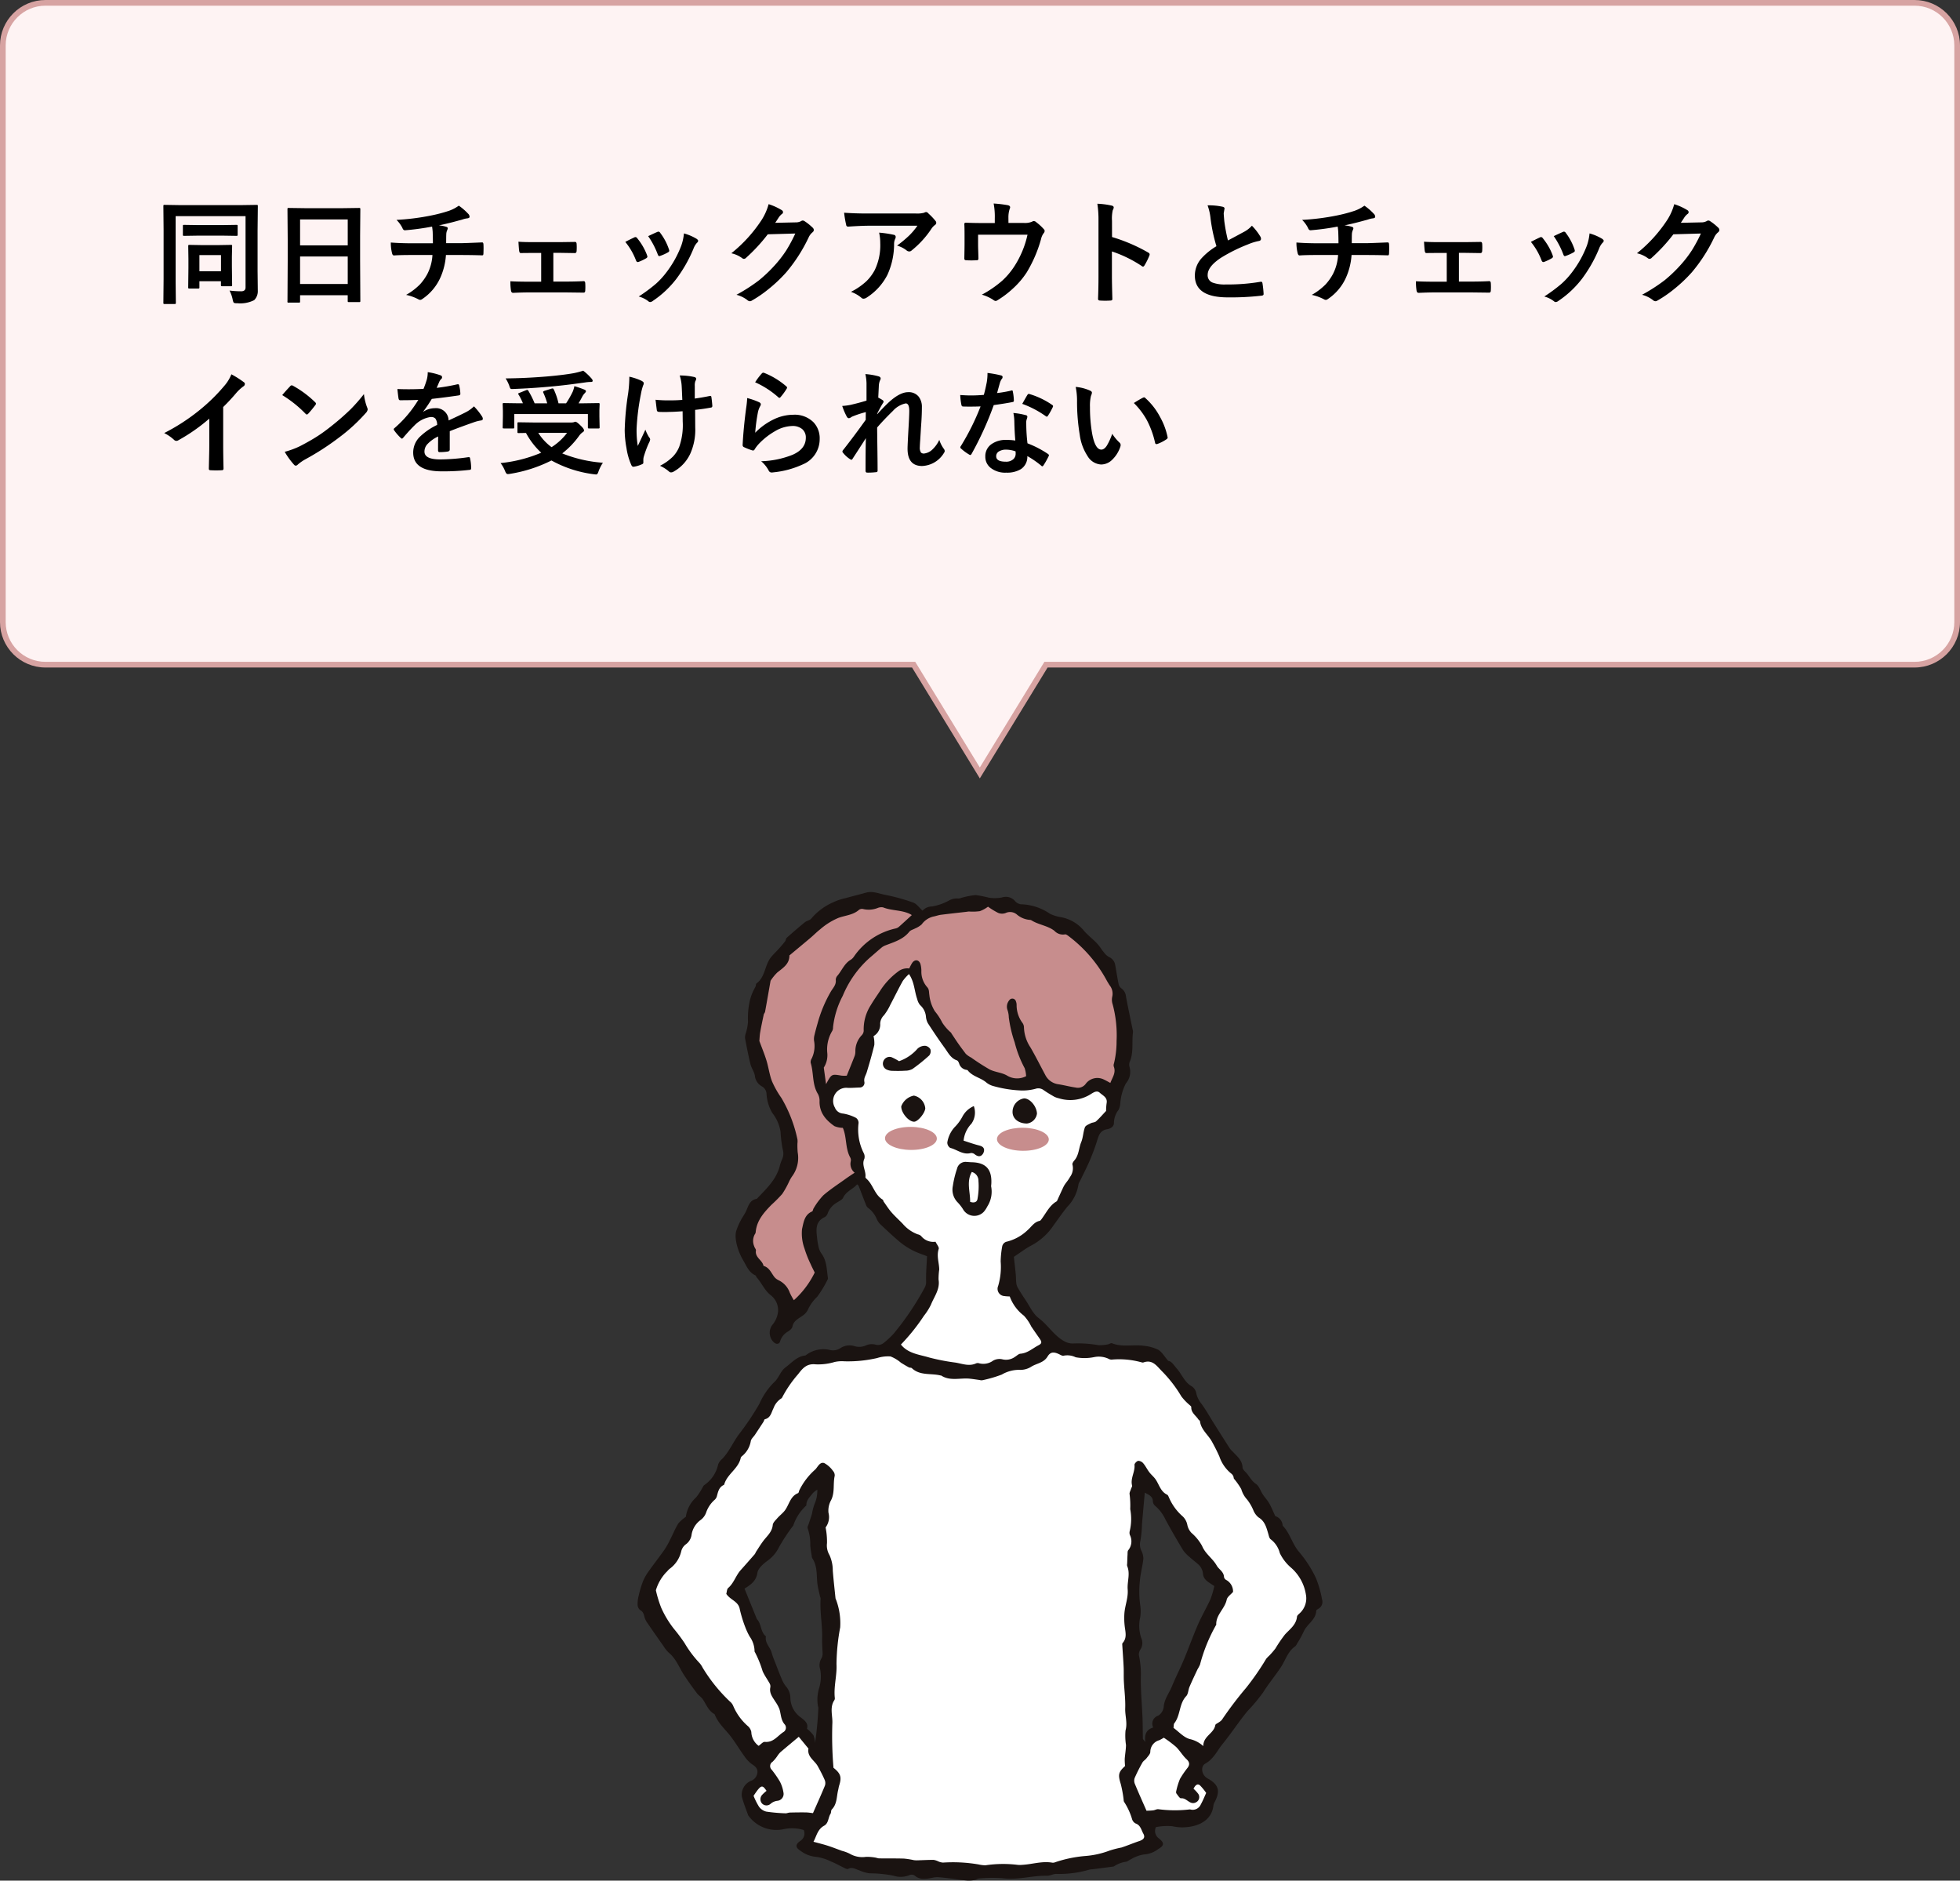 <?xml version="1.0" encoding="UTF-8"?> <svg xmlns="http://www.w3.org/2000/svg" xmlns:xlink="http://www.w3.org/1999/xlink" width="345" height="331" viewBox="0 0 345 331"><rect x="0" y="0" width="345" height="331" fill="#333333" stroke="none"/><defs><clipPath id="clip-path"><rect id="長方形_4564" data-name="長方形 4564" width="120.539" height="174" fill="none"></rect></clipPath></defs><g id="グループ_2330" data-name="グループ 2330" transform="translate(-17370 -3954)"><g id="合体_13" data-name="合体 13" transform="translate(17370 3954)" fill="#fef3f3"><path d="M 172.469 136.041 L 160.967 117.224 L 160.82 116.985 L 160.54 116.985 L 8 116.985 C 3.865 116.985 0.5 113.621 0.5 109.485 L 0.5 8 C 0.5 3.865 3.865 0.5 8 0.5 L 337 0.5 C 341.135 0.5 344.5 3.865 344.5 8 L 344.5 109.485 C 344.5 113.621 341.135 116.985 337 116.985 L 184.398 116.985 L 184.117 116.985 L 183.971 117.224 L 172.469 136.041 Z" stroke="none"></path><path d="M 172.469 135.082 L 183.837 116.485 L 337 116.485 C 340.859 116.485 344 113.345 344 109.485 L 344 8 C 344 4.14 340.859 1 337 1 L 8 1 C 4.14 1 1 4.14 1 8 L 1 109.485 C 1 113.345 4.14 116.485 8 116.485 L 161.101 116.485 L 172.469 135.082 M 172.469 137 L 160.54 117.485 L 8 117.485 C 3.582 117.485 -1.622425406822003e-05 113.904 -1.622425406822003e-05 109.485 L -1.622425406822003e-05 8 C -1.622425406822003e-05 3.581 3.582 -8.273037565231789e-06 8 -8.273037565231789e-06 L 337 -8.273037565231789e-06 C 341.418 -8.273037565231789e-06 345 3.581 345 8 L 345 109.485 C 345 113.904 341.418 117.485 337 117.485 L 184.398 117.485 L 172.469 137 Z" stroke="none" fill="#d7a3a2"></path></g><path id="パス_14140" data-name="パス 14140" d="M13.4,17.141a17.25,17.25,0,0,0,2.041.127q.781,0,.781-.684V4.045H3.916V15.666l.039,3.623q0,.156-.049.186a.365.365,0,0,1-.186.029H1.973a.294.294,0,0,1-.181-.034.294.294,0,0,1-.034-.181l.039-4.18v-8.6L1.758,2.287q0-.166.039-.2a.365.365,0,0,1,.186-.029L4.639,2.1H15.5l2.656-.039q.166,0,.2.039a.365.365,0,0,1,.029.186L18.34,6.564v7.158l.039,3.467a2.185,2.185,0,0,1-.645,1.641,5.469,5.469,0,0,1-3.018.537,1.052,1.052,0,0,1-.576-.088,1.687,1.687,0,0,1-.186-.557A5.934,5.934,0,0,0,13.4,17.141Zm-5.527-.361H6.357q-.166,0-.2-.039a.336.336,0,0,1-.029-.176l.039-3.359V11.564L6.133,9.318q0-.156.039-.186A.336.336,0,0,1,6.348,9.1l2.207.039h2.861L13.643,9.1q.156,0,.186.039a.336.336,0,0,1,.029.176L13.818,11.2v1.68l.039,3.262a.343.343,0,0,1-.034.2.318.318,0,0,1-.19.034H12.119q-.166,0-.2-.039a.43.43,0,0,1-.029-.2V15.5H8.1v1.064a.294.294,0,0,1-.034.181A.318.318,0,0,1,7.871,16.779ZM8.1,10.9v2.842h3.8V10.9ZM7.92,7.473l-2.5.039a.309.309,0,0,1-.2-.039.43.43,0,0,1-.029-.2V5.793q0-.156.039-.186a.365.365,0,0,1,.186-.029l2.5.039h4.2l2.5-.039q.156,0,.186.039a.336.336,0,0,1,.029.176V7.277a.332.332,0,0,1-.039.205.336.336,0,0,1-.176.029l-2.5-.039ZM25.605,19.26H23.818a.163.163,0,0,1-.215-.215l.039-7.119V8.059L23.6,2.834a.332.332,0,0,1,.039-.205.365.365,0,0,1,.186-.029l2.754.039h6.865L36.211,2.6q.156,0,.186.049a.365.365,0,0,1,.029.186l-.039,4.629v4.443l.039,7.031q0,.166-.039.2a.336.336,0,0,1-.176.029H34.434q-.166,0-.2-.039a.365.365,0,0,1-.029-.186v-.977H25.82v1.084q0,.156-.039.186A.336.336,0,0,1,25.605,19.26Zm.215-3.281h8.389V11.145H25.82Zm0-11.357V9.182h8.389V4.621Zm23.232,1.26a43.612,43.612,0,0,1-4.736.645h-.059q-.283,0-.439-.439A5.569,5.569,0,0,0,42.793,4.7a41.288,41.288,0,0,0,5.947-.742,26.781,26.781,0,0,0,3.3-.859,6.954,6.954,0,0,0,1.719-.9,9.789,9.789,0,0,1,1.631,1.406.762.762,0,0,1,.264.557q0,.244-.518.283a3.938,3.938,0,0,0-.674.166,6.069,6.069,0,0,1-.586.166q-1.914.537-3.623.889a5.87,5.87,0,0,1,1.3.254q.264.068.264.283a1.517,1.517,0,0,1-.117.342,1.887,1.887,0,0,0-.146.674q-.02.439-.02,1.582h2.48q.664,0,3.857-.137.2,0,.225.322.02.3.02.684,0,.342-.02.908a.792.792,0,0,1-.059.308q-.039.054-.205.054-1.846-.059-3.877-.059H51.494a11.565,11.565,0,0,1-1,4.023,8.92,8.92,0,0,1-3.184,3.74.664.664,0,0,1-.342.137.742.742,0,0,1-.352-.117,8.281,8.281,0,0,0-2.129-.762,11.1,11.1,0,0,0,2.432-1.846A9,9,0,0,0,48.232,14.2a8.314,8.314,0,0,0,.889-3.32H45.557q-2.2,0-3.184.078-.283.02-.381-.459a7.388,7.388,0,0,1-.2-1.816q1.66.137,3.877.137H49.2q0-.859-.039-2.021Q49.121,6.281,49.053,5.881ZM70.4,10.5v5.059H72.52q1.777,0,3.223-.078.254,0,.273.381.02.332.02.635t-.02.645q-.02.361-.283.361h-.049l-3.145-.039H66.26q-1.289,0-2.939.078-.322,0-.381-.42a9.853,9.853,0,0,1-.1-1.621q1.162.078,3.418.078h2V10.52h-1.1q-1.533,0-2.461.02h-.029q-.234,0-.283-.4-.049-.264-.127-1.6.859.078,2.783.078h4.443l2.7-.039h.049q.234,0,.264.342.02.312.02.615t-.02.625q-.02.381-.312.381H74.1L71.5,10.5ZM83.066,8.576q.586-.322,1.582-.791a.486.486,0,0,1,.215-.059.4.4,0,0,1,.3.2,10.549,10.549,0,0,1,1.719,2.959q.078.283.078.3,0,.127-.234.283a8.98,8.98,0,0,1-1.289.615.48.48,0,0,1-.176.039q-.205,0-.322-.312A11.667,11.667,0,0,0,83.066,8.576ZM87.09,7.561q1.279-.605,1.6-.732A.472.472,0,0,1,88.9,6.77a.4.4,0,0,1,.313.215A10.023,10.023,0,0,1,90.752,9.9a.788.788,0,0,1,.049.234q0,.166-.254.3a8.335,8.335,0,0,1-1.377.615.382.382,0,0,1-.127.029q-.156,0-.273-.322A14.441,14.441,0,0,0,87.09,7.561Zm6.3-.479a8.834,8.834,0,0,1,2.236.957q.264.2.264.342a.53.53,0,0,1-.215.361,3.167,3.167,0,0,0-.605,1.016,24.213,24.213,0,0,1-3.018,5.322,17.413,17.413,0,0,1-4.121,3.867.9.9,0,0,1-.479.215.441.441,0,0,1-.322-.137,4.826,4.826,0,0,0-1.7-.84,28.345,28.345,0,0,0,3-2.217,13.881,13.881,0,0,0,1.8-1.943A18.5,18.5,0,0,0,92.93,9.2,8.94,8.94,0,0,0,93.389,7.082Zm16.064-1.865,3.594-.078a1.949,1.949,0,0,0,1.006-.244.394.394,0,0,1,.254-.078.594.594,0,0,1,.322.117,9.08,9.08,0,0,1,1.357,1.084.644.644,0,0,1,.264.459.566.566,0,0,1-.244.42,2.492,2.492,0,0,0-.654.859,28.028,28.028,0,0,1-3.965,6.182,25.711,25.711,0,0,1-3.154,2.979,21.168,21.168,0,0,1-2.92,2,.6.6,0,0,1-.322.1.719.719,0,0,1-.459-.215,5.354,5.354,0,0,0-1.9-.918,30.336,30.336,0,0,0,3.975-2.559,24.977,24.977,0,0,0,2.686-2.549,20.612,20.612,0,0,0,2.109-2.715A26.386,26.386,0,0,0,112.988,7.1l-4.844.137a29.92,29.92,0,0,1-3.779,4.1.6.6,0,0,1-.42.225.469.469,0,0,1-.293-.117,5.064,5.064,0,0,0-1.924-.869,24.988,24.988,0,0,0,5.381-5.937,10.031,10.031,0,0,0,1.182-2.705A10.281,10.281,0,0,1,110.625,3a.418.418,0,0,1,.205.342.4.4,0,0,1-.225.342,3.058,3.058,0,0,0-.5.537Q109.893,4.563,109.453,5.217Zm12.129-1.777q1.9.137,4.063.137h8.574a4.926,4.926,0,0,0,1.387-.117,2.472,2.472,0,0,1,.381-.146.658.658,0,0,1,.459.283,10.411,10.411,0,0,1,1.2,1.26.568.568,0,0,1,.156.361.534.534,0,0,1-.283.42,2.615,2.615,0,0,0-.537.576,16.68,16.68,0,0,1-3.516,3.867.6.6,0,0,1-.42.176.755.755,0,0,1-.488-.2,4.832,4.832,0,0,0-1.66-.83,20.83,20.83,0,0,0,2.129-1.768,11.808,11.808,0,0,0,1.455-1.729H125.84q-1.2,0-3.535.156a.324.324,0,0,1-.361-.3A19.2,19.2,0,0,1,121.582,3.439Zm1.2,13.926A11.628,11.628,0,0,0,125.5,15.5a7.99,7.99,0,0,0,1.465-1.953,10.031,10.031,0,0,0,.977-4.727,8.375,8.375,0,0,0-.2-1.875,18.789,18.789,0,0,1,2.578.381.374.374,0,0,1,.342.381.8.8,0,0,1-.1.352,2.063,2.063,0,0,0-.186.82,12.95,12.95,0,0,1-1.182,5.508,10.293,10.293,0,0,1-3.633,3.984,1.058,1.058,0,0,1-.566.2.56.56,0,0,1-.4-.186A5.826,5.826,0,0,0,122.783,17.365ZM150.508,5.236h2.676a3.27,3.27,0,0,0,1.5-.225.44.44,0,0,1,.273-.1.625.625,0,0,1,.449.205,8.433,8.433,0,0,1,1.338,1.23.443.443,0,0,1,.137.3.691.691,0,0,1-.205.439,2.7,2.7,0,0,0-.43.986,23.3,23.3,0,0,1-2.529,5.879,14.538,14.538,0,0,1-2.432,2.842,16.389,16.389,0,0,1-2.725,2.061.594.594,0,0,1-.322.117.827.827,0,0,1-.42-.205,7.268,7.268,0,0,0-1.992-.9,19.153,19.153,0,0,0,3.594-2.471,12.973,12.973,0,0,0,2.119-2.51,16.9,16.9,0,0,0,2.324-5.576h-8.7V9q0,.5.029,1.289.029.986.029,1.133a.5.5,0,0,1-.068.322.4.4,0,0,1-.254.059q-.439.029-.918.029t-.918-.029q-.322,0-.322-.3.039-2.041.039-2.48V7.395q0-1.357-.039-1.934V5.422q0-.225.283-.225,1.426.059,3.037.059h2.041V4.475a12.409,12.409,0,0,0-.2-2.656,21.573,21.573,0,0,1,2.471.293q.43.088.43.371a.572.572,0,0,1-.068.254,4.686,4.686,0,0,0-.234,1.543Zm18.232,2.48a29.952,29.952,0,0,1,6.357,2.725q.264.137.264.342a.48.48,0,0,1-.039.176,11.367,11.367,0,0,1-.859,1.738q-.127.225-.264.225a.332.332,0,0,1-.225-.1,22.039,22.039,0,0,0-5.254-2.568V14.68q0,1.094.078,3.916v.059q0,.244-.361.244-.449.029-.889.029t-.889-.029q-.381,0-.381-.3.078-1.934.078-3.936V4.816a18.07,18.07,0,0,0-.2-2.959,14.1,14.1,0,0,1,2.5.322q.381.078.381.342a1.036,1.036,0,0,1-.166.459,6.629,6.629,0,0,0-.137,1.875Zm16.816-5.576a11.338,11.338,0,0,1,2.627.244q.361.088.361.313l-.146.84q0,.2.1,1.348a30.358,30.358,0,0,0,.645,3.438q.6-.322,1.465-.781l1.377-.742a5.092,5.092,0,0,0,1.377-1.074A9.979,9.979,0,0,1,194.824,7.6a.781.781,0,0,1,.137.42q0,.342-.4.4a9.592,9.592,0,0,0-1.924.605,28.8,28.8,0,0,0-4.7,2.334q-2.363,1.553-2.363,3.027a1.366,1.366,0,0,0,.83,1.338,6.034,6.034,0,0,0,2.354.342,34.169,34.169,0,0,0,6.1-.469,1.068,1.068,0,0,1,.127-.01q.186,0,.234.254a17.392,17.392,0,0,1,.2,1.865q.029.3-.361.332a47,47,0,0,1-5.957.3q-5.781,0-5.781-3.838a4.541,4.541,0,0,1,1.162-3.027,11.556,11.556,0,0,1,2.637-2.139,28.8,28.8,0,0,1-1.035-4.873A9.541,9.541,0,0,0,185.557,2.141Zm22.9,3.74a43.612,43.612,0,0,1-4.736.645h-.059q-.283,0-.439-.439A5.569,5.569,0,0,0,202.2,4.7a41.288,41.288,0,0,0,5.947-.742,26.781,26.781,0,0,0,3.3-.859,6.954,6.954,0,0,0,1.719-.9,9.789,9.789,0,0,1,1.631,1.406.762.762,0,0,1,.264.557q0,.244-.518.283a3.938,3.938,0,0,0-.674.166,6.068,6.068,0,0,1-.586.166q-1.914.537-3.623.889a5.87,5.87,0,0,1,1.3.254q.264.068.264.283a1.517,1.517,0,0,1-.117.342,1.887,1.887,0,0,0-.146.674q-.02.439-.02,1.582h2.48q.664,0,3.857-.137.2,0,.225.322.02.3.02.684,0,.342-.02.908a.792.792,0,0,1-.059.308q-.039.054-.205.054-1.846-.059-3.877-.059H210.9a11.565,11.565,0,0,1-1,4.023,8.92,8.92,0,0,1-3.184,3.74.664.664,0,0,1-.342.137.742.742,0,0,1-.352-.117A8.281,8.281,0,0,0,203.9,17.9a11.1,11.1,0,0,0,2.432-1.846,9,9,0,0,0,1.309-1.855,8.314,8.314,0,0,0,.889-3.32h-3.564q-2.2,0-3.184.078-.283.02-.381-.459a7.388,7.388,0,0,1-.2-1.816q1.66.137,3.877.137H208.6q0-.859-.039-2.021Q208.525,6.281,208.457,5.881ZM229.8,10.5v5.059h2.119q1.777,0,3.223-.078.254,0,.273.381.02.332.02.635t-.02.645q-.02.361-.283.361h-.049l-3.145-.039h-6.279q-1.289,0-2.939.078-.322,0-.381-.42a9.853,9.853,0,0,1-.1-1.621q1.162.078,3.418.078h2V10.52h-1.1q-1.533,0-2.461.02h-.029q-.234,0-.283-.4-.049-.264-.127-1.6.859.078,2.783.078h4.443l2.7-.039h.049q.234,0,.264.342.02.312.02.615t-.02.625q-.02.381-.312.381h-.078l-2.6-.039Zm12.666-1.924q.586-.322,1.582-.791a.486.486,0,0,1,.215-.059.4.4,0,0,1,.3.2,10.549,10.549,0,0,1,1.719,2.959q.078.283.078.3,0,.127-.234.283a8.981,8.981,0,0,1-1.289.615.48.48,0,0,1-.176.039q-.205,0-.322-.312A11.667,11.667,0,0,0,242.471,8.576Zm4.023-1.016q1.279-.605,1.6-.732a.472.472,0,0,1,.205-.059.4.4,0,0,1,.313.215,10.023,10.023,0,0,1,1.543,2.92.788.788,0,0,1,.049.234q0,.166-.254.3a8.335,8.335,0,0,1-1.377.615.382.382,0,0,1-.127.029q-.156,0-.273-.322A14.441,14.441,0,0,0,246.494,7.561Zm6.3-.479a8.834,8.834,0,0,1,2.236.957q.264.2.264.342a.53.53,0,0,1-.215.361,3.167,3.167,0,0,0-.605,1.016,24.214,24.214,0,0,1-3.018,5.322,17.412,17.412,0,0,1-4.121,3.867.9.9,0,0,1-.479.215.441.441,0,0,1-.322-.137,4.826,4.826,0,0,0-1.7-.84,28.346,28.346,0,0,0,3-2.217,13.881,13.881,0,0,0,1.8-1.943A18.5,18.5,0,0,0,252.334,9.2,8.94,8.94,0,0,0,252.793,7.082Zm16.064-1.865,3.594-.078a1.949,1.949,0,0,0,1.006-.244.394.394,0,0,1,.254-.078.594.594,0,0,1,.322.117,9.081,9.081,0,0,1,1.357,1.084.644.644,0,0,1,.264.459.566.566,0,0,1-.244.42,2.492,2.492,0,0,0-.654.859,28.028,28.028,0,0,1-3.965,6.182,25.712,25.712,0,0,1-3.154,2.979,21.168,21.168,0,0,1-2.92,2,.6.6,0,0,1-.322.1.719.719,0,0,1-.459-.215,5.354,5.354,0,0,0-1.9-.918,30.336,30.336,0,0,0,3.975-2.559,24.976,24.976,0,0,0,2.686-2.549,20.612,20.612,0,0,0,2.109-2.715A26.385,26.385,0,0,0,272.393,7.1l-4.844.137a29.92,29.92,0,0,1-3.779,4.1.6.6,0,0,1-.42.225.469.469,0,0,1-.293-.117,5.064,5.064,0,0,0-1.924-.869,24.988,24.988,0,0,0,5.381-5.937A10.032,10.032,0,0,0,267.7,1.936,10.281,10.281,0,0,1,270.029,3a.418.418,0,0,1,.205.342.4.4,0,0,1-.225.342,3.059,3.059,0,0,0-.5.537Q269.3,4.563,268.857,5.217ZM12.285,37.639V44.26q0,1.758.059,4.16v.059q0,.283-.3.283-.488.029-1,.029t-1-.029q-.283,0-.283-.254v-.068q.01-.469.049-2.217.029-1.143.029-1.885V39.68a31.538,31.538,0,0,1-5.5,3.838.6.6,0,0,1-.3.078.611.611,0,0,1-.42-.2A7.382,7.382,0,0,0,1.9,42.219a35.032,35.032,0,0,0,6.3-4.1,31.647,31.647,0,0,0,4.258-4.18,6.994,6.994,0,0,0,1.27-2.061,17.14,17.14,0,0,1,2.217,1.406.337.337,0,0,1,.156.293.512.512,0,0,1-.283.439,7.649,7.649,0,0,0-1.191,1.1A34.093,34.093,0,0,1,12.285,37.639Zm10.391-2.1q.5-.605,1.4-1.562a.364.364,0,0,1,.283-.156.628.628,0,0,1,.264.1,18.02,18.02,0,0,1,3.818,2.842.481.481,0,0,1,.176.283.436.436,0,0,1-.117.254q-.654.869-1.24,1.5-.166.156-.244.156a.427.427,0,0,1-.254-.156A20.612,20.612,0,0,0,22.676,35.539Zm.439,9.98a14.685,14.685,0,0,0,2.705-1q1.934-1.006,3.213-1.846,1.123-.732,2.539-1.875a42.331,42.331,0,0,0,3.193-2.812,30.242,30.242,0,0,0,2.295-2.627,9.371,9.371,0,0,0,.557,2.334,1.051,1.051,0,0,1,.1.381,1.094,1.094,0,0,1-.322.605,30.82,30.82,0,0,1-4.6,4.238,46.084,46.084,0,0,1-6.035,3.916,7.831,7.831,0,0,0-1.338.928.572.572,0,0,1-.361.2.5.5,0,0,1-.342-.215A13.188,13.188,0,0,1,23.115,45.52ZM48.291,31.5a11.2,11.2,0,0,1,2.275.566.336.336,0,0,1,.244.342.353.353,0,0,1-.137.293,1.485,1.485,0,0,0-.342.479q-.039.1-.127.293-.176.42-.342.791a32.336,32.336,0,0,0,3.643-.625.847.847,0,0,1,.117-.01q.156,0,.205.215a6.939,6.939,0,0,1,.205,1.436v.059q0,.215-.342.264-2.334.342-4.687.605A25.913,25.913,0,0,1,47.51,38.42l.02.039a3.616,3.616,0,0,1,2-.615A2.2,2.2,0,0,1,51.963,40q2.051-.947,2.949-1.406a5.919,5.919,0,0,0,1.514-1.074,11,11,0,0,1,1.406,1.758.839.839,0,0,1,.156.439q0,.225-.3.283a6.557,6.557,0,0,0-1.221.3q-2.939,1.035-4.3,1.592v3.223q0,.3-.381.361a9.611,9.611,0,0,1-1.416.1q-.264,0-.264-.322,0-1.719.02-2.432a6.147,6.147,0,0,0-1.943,1.4,1.928,1.928,0,0,0-.469,1.26q0,1.377,2.773,1.377a35.656,35.656,0,0,0,4.98-.4h.059q.2,0,.215.225a7.5,7.5,0,0,1,.186,1.641v.068q0,.3-.225.3a39.312,39.312,0,0,1-4.951.264q-5.02,0-5.02-3.3a3.878,3.878,0,0,1,1.113-2.725,11.536,11.536,0,0,1,3.105-2.148,1.927,1.927,0,0,0-.3-1.1.961.961,0,0,0-.781-.283H48.75a4.91,4.91,0,0,0-2.764,1.445q-.928.908-2,2.178-.146.176-.244.176-.078,0-.215-.137a8.6,8.6,0,0,1-1.143-1.318.335.335,0,0,1-.078-.186.29.29,0,0,1,.137-.215,20.62,20.62,0,0,0,4.189-4.961q-1.4.059-3.2.059-.225,0-.283-.322-.068-.381-.2-1.65.957.039,2.012.039,1.27,0,2.588-.068a16.42,16.42,0,0,0,.6-1.719A5.093,5.093,0,0,0,48.291,31.5Zm30.83,15.947a7.35,7.35,0,0,0-.762,1.5,1.889,1.889,0,0,1-.205.459.306.306,0,0,1-.254.1q-.059,0-.381-.039a20.753,20.753,0,0,1-7.451-2.422,24.888,24.888,0,0,1-7.3,2.354,2.14,2.14,0,0,1-.42.039q-.234,0-.439-.518a5.845,5.845,0,0,0-.8-1.416,24.536,24.536,0,0,0,7.158-1.826A13.167,13.167,0,0,1,65.586,42.2l-1.279.02a.309.309,0,0,1-.2-.039A.336.336,0,0,1,64.082,42V40.539q0-.156.039-.186a.365.365,0,0,1,.186-.029l2.715.039h6.465a1.883,1.883,0,0,0,.537-.059.943.943,0,0,1,.254-.078q.244,0,.947.7.576.547.576.83,0,.176-.244.322a2.7,2.7,0,0,0-.654.674A14.733,14.733,0,0,1,71.963,45.8,23.6,23.6,0,0,0,79.121,47.443Zm-6.3-5.264H67.744a9.187,9.187,0,0,0,2.344,2.52A10.364,10.364,0,0,0,72.822,42.18Zm-6.8-7.373a15.75,15.75,0,0,1,1.084,2.178h2.217a12.312,12.312,0,0,0-.684-1.865.315.315,0,0,1-.039-.137q0-.117.244-.2l1.221-.381a.947.947,0,0,1,.205-.039q.107,0,.2.156a11.919,11.919,0,0,1,.84,2.461h1.338a17.538,17.538,0,0,0,1.162-2.041,5.059,5.059,0,0,0,.293-.977q.908.264,1.738.6.3.117.3.3,0,.117-.215.342a2.624,2.624,0,0,0-.439.615q-.4.762-.645,1.162H75.7l2.617-.039q.166,0,.2.039a.336.336,0,0,1,.029.176l-.039,1.006v1.162l.039,1.865a.294.294,0,0,1-.034.181.318.318,0,0,1-.19.034H76.709q-.166,0-.2-.039a.336.336,0,0,1-.029-.176V38.869H63.525v2.324q0,.156-.039.186a.365.365,0,0,1-.186.029H61.709q-.166,0-.2-.039a.336.336,0,0,1-.029-.176l.039-1.885V38.3l-.039-1.143q0-.156.039-.186a.365.365,0,0,1,.186-.029l2.617.039h.723a10.377,10.377,0,0,0-.762-1.523.334.334,0,0,1-.078-.156q0-.078.234-.156l1.162-.469a.607.607,0,0,1,.205-.049Q65.928,34.631,66.025,34.807Zm9.639-3.564A9.55,9.55,0,0,1,77.1,32.6a.718.718,0,0,1,.225.42q0,.205-.322.205a6.309,6.309,0,0,0-.957.078q-3.506.5-5.918.713-3.4.322-6.865.449H63.1a.316.316,0,0,1-.293-.127,3.8,3.8,0,0,1-.176-.479A6.389,6.389,0,0,0,62,32.6q3.623-.029,7.5-.361,2.715-.244,4.482-.557A15.734,15.734,0,0,0,75.664,31.242Zm17.441,5.137q-.1-2.451-.127-2.656a7.484,7.484,0,0,0-.332-1.641,11.6,11.6,0,0,1,2.578.273q.322.088.322.322a.84.84,0,0,1-.146.4,2.263,2.263,0,0,0-.1.84v2.227q1.445-.205,2.559-.439a.7.7,0,0,1,.176-.029q.166,0,.186.205.088.537.166,1.5v.059a.264.264,0,0,1-.264.293q-1.27.244-2.764.4l.02,3.086a10.265,10.265,0,0,1-.879,4.639,6.909,6.909,0,0,1-2.861,3.105.98.98,0,0,1-.5.176.512.512,0,0,1-.4-.176,6.4,6.4,0,0,0-1.562-.986,8.96,8.96,0,0,0,2.275-1.621,5.436,5.436,0,0,0,1.1-1.7,11.412,11.412,0,0,0,.625-4.463l-.02-1.816q-1.6.117-2.4.117-.332.02-.723.02-.371,0-.957-.02-.43,0-.459-.312-.029-.156-.225-1.826a22.6,22.6,0,0,0,2.48.107Q92.148,36.467,93.105,36.379ZM83.779,32.3a10.162,10.162,0,0,1,2.1.7q.439.225.439.439a.844.844,0,0,1-.117.4,9.968,9.968,0,0,0-.381,1.484,41.034,41.034,0,0,0-.762,6,16.693,16.693,0,0,0,.205,3.164q1.25-2.656,1.338-2.861a7.694,7.694,0,0,0,.654,1.338.593.593,0,0,1,.186.381A1.863,1.863,0,0,1,87.2,44a18.667,18.667,0,0,0-.9,2.441,2.256,2.256,0,0,0-.059.527v.479q0,.176-.264.273a5.426,5.426,0,0,1-1.377.42.847.847,0,0,1-.117.01q-.205,0-.342-.273a11.384,11.384,0,0,1-.869-3.027,17.786,17.786,0,0,1-.312-3.164,49.426,49.426,0,0,1,.6-6.406A22.761,22.761,0,0,0,83.779,32.3Zm22.139.986a11.306,11.306,0,0,1,1.182-1.562.366.366,0,0,1,.254-.127.464.464,0,0,1,.127.02A13.556,13.556,0,0,1,111.406,34a.317.317,0,0,1,.137.225.582.582,0,0,1-.1.234,11.062,11.062,0,0,1-1.025,1.406q-.127.156-.215.156a.377.377,0,0,1-.244-.137A15.831,15.831,0,0,0,105.918,33.283Zm-1.4,2.773a11.9,11.9,0,0,1,2.08.723q.322.146.322.381a.608.608,0,0,1-.1.3,3.784,3.784,0,0,0-.4,1.055,30.805,30.805,0,0,0-.488,3.643,11.394,11.394,0,0,1,3.35-2.393,7.949,7.949,0,0,1,3.34-.771,4.691,4.691,0,0,1,3.574,1.328,4.089,4.089,0,0,1,1.084,2.949,4.81,4.81,0,0,1-3.018,4.482,16.049,16.049,0,0,1-5.127,1.377,2.4,2.4,0,0,1-.312.029.547.547,0,0,1-.488-.283,5.453,5.453,0,0,0-1.357-1.7,16.064,16.064,0,0,0,5.5-1.123q2.363-1.016,2.363-3.018a1.91,1.91,0,0,0-.635-1.514,2.623,2.623,0,0,0-1.768-.547,6.239,6.239,0,0,0-3.027.918,12.4,12.4,0,0,0-2.734,2.119,6.063,6.063,0,0,0-.859,1.1.3.3,0,0,1-.244.176.942.942,0,0,1-.215-.039A11.547,11.547,0,0,1,104,44.719a.4.4,0,0,1-.283-.4q.156-3.018.615-6.455A16.822,16.822,0,0,0,104.521,36.057Zm20.8-4.219a11.823,11.823,0,0,1,2.275.381q.42.107.42.4a.869.869,0,0,1-.137.381,2.927,2.927,0,0,0-.186.986q-.039.762-.1,1.992a7.29,7.29,0,0,1,.762.439.355.355,0,0,1,.176.283.425.425,0,0,1-.1.225A20.784,20.784,0,0,0,127.4,38.82v.1q.84-.947,1.855-1.934,2.061-1.963,3.613-1.963a2.232,2.232,0,0,1,1.846.8,2.919,2.919,0,0,1,.557,1.865q0,1.533-.166,3.633-.039.762-.137,2.246-.059.791-.059,1.113a1.563,1.563,0,0,0,.205.977.717.717,0,0,0,.537.166,2.5,2.5,0,0,0,1.484-.723,5.476,5.476,0,0,0,1.2-1.68,5.734,5.734,0,0,0,.742,1.5.814.814,0,0,1,.215.459.665.665,0,0,1-.137.342,4.7,4.7,0,0,1-3.848,2.295q-2.559,0-2.559-3.057,0-.615.156-3.359.146-2.451.146-3.281,0-1.318-.625-1.318a4.128,4.128,0,0,0-2.236,1.3q-1.631,1.592-2.793,2.939,0,.713.049,4.18.029,2.2.029,3.4a.25.25,0,0,1-.283.283,11.314,11.314,0,0,1-1.553.078q-.283,0-.283-.342,0-3.916.059-5.723-.977,1.533-2.324,3.6-.107.2-.215.2a.574.574,0,0,1-.244-.1A4.846,4.846,0,0,1,121.4,45.7a.325.325,0,0,1-.117-.215.5.5,0,0,1,.176-.342q2-2.549,3.926-5.254,0-.879.02-1.357a17.026,17.026,0,0,0-2.4.791q-.059.029-.186.107a.848.848,0,0,1-.391.176q-.244,0-.4-.322a11.533,11.533,0,0,1-.781-1.836,10.167,10.167,0,0,0,1.455-.186q1.592-.371,2.822-.752V33.781A7.944,7.944,0,0,0,125.322,31.838Zm26.4,11.7q-.137-1.475-.176-3.437a7.766,7.766,0,0,0-.166-1.416,12.182,12.182,0,0,1,2.178.381.3.3,0,0,1,.283.313,2.277,2.277,0,0,1-.117.42,1.937,1.937,0,0,0-.088.6q0,.068.01.225a29.914,29.914,0,0,0,.215,3.4,17.713,17.713,0,0,1,3.6,1.865q.176.127.176.234a.453.453,0,0,1-.059.186,14.108,14.108,0,0,1-.918,1.621q-.088.137-.186.137a.32.32,0,0,1-.2-.117,16.2,16.2,0,0,0-2.441-1.68,2.575,2.575,0,0,1-1.133,2.3,4.691,4.691,0,0,1-2.578.615,4.127,4.127,0,0,1-2.793-.879,2.467,2.467,0,0,1-.889-1.963,2.556,2.556,0,0,1,1.133-2.207,4.31,4.31,0,0,1,2.568-.713A10.328,10.328,0,0,1,151.719,43.537Zm.039,1.9a5.094,5.094,0,0,0-1.631-.3,2.331,2.331,0,0,0-1.328.332.965.965,0,0,0-.449.83q0,.957,1.7.957a1.864,1.864,0,0,0,1.328-.449,1.277,1.277,0,0,0,.4-.967A2.793,2.793,0,0,0,151.758,45.441Zm-3.252-10.264a20.372,20.372,0,0,0,2.48-.43.444.444,0,0,1,.146-.039q.117,0,.146.2a9.251,9.251,0,0,1,.186,1.621q0,.205-.244.234-1.035.215-3.3.537a57.3,57.3,0,0,1-3.9,8.584q-.117.2-.225.2a.582.582,0,0,1-.234-.1,8.157,8.157,0,0,1-1.387-1.025.29.29,0,0,1-.137-.215.405.405,0,0,1,.1-.244,42.742,42.742,0,0,0,3.467-6.973q-.762.039-2,.039-.605,0-1.1-.02-.225,0-.283-.322a11.311,11.311,0,0,1-.2-1.7q1.084.078,1.855.078,1.162,0,2.3-.1.264-.928.518-2.236a9.2,9.2,0,0,0,.127-1.621,18.088,18.088,0,0,1,2.334.42q.322.059.322.293a.532.532,0,0,1-.176.381,2.552,2.552,0,0,0-.322.742q-.049.166-.244.869Q148.6,34.855,148.506,35.178Zm4.434,1.9q.82-1.455.9-1.562.117-.186.244-.186a.541.541,0,0,1,.176.039,14.043,14.043,0,0,1,3.926,1.885q.176.117.176.215a.505.505,0,0,1-.078.244,11.223,11.223,0,0,1-.84,1.484q-.088.137-.186.137a.33.33,0,0,1-.176-.078A17.118,17.118,0,0,0,152.939,37.082Zm9.4-2.979a7.831,7.831,0,0,1,2.539.654q.322.146.322.361a1.619,1.619,0,0,1-.166.557,7.365,7.365,0,0,0-.176,1.963,26.6,26.6,0,0,0,.361,4.561q.518,2.939,1.641,2.939.508,0,.967-.7a11.105,11.105,0,0,0,.947-2.08,8.379,8.379,0,0,0,1.279,1.543.565.565,0,0,1,.205.43,1,1,0,0,1-.059.313,5.647,5.647,0,0,1-1.582,2.422,2.773,2.773,0,0,1-1.816.693,2.971,2.971,0,0,1-2.393-1.523,8.887,8.887,0,0,1-1.348-3.691,35.11,35.11,0,0,1-.479-5.82A12.255,12.255,0,0,0,162.344,34.1Zm10.244,2.832q.986-.625,1.572-.918a.688.688,0,0,1,.225-.078.325.325,0,0,1,.215.117,11.834,11.834,0,0,1,2.588,3.32,12.168,12.168,0,0,1,1.328,3.525.438.438,0,0,1,.02.117q0,.176-.234.322a7.429,7.429,0,0,1-1.562.8.619.619,0,0,1-.176.029q-.2,0-.244-.254a16,16,0,0,0-1.475-4.023A13.471,13.471,0,0,0,172.588,36.936Z" transform="translate(17397 3988)"></path><g id="グループ_2322" data-name="グループ 2322" transform="translate(17482.23 4111)" clip-path="url(#clip-path)"><path id="パス_14068" data-name="パス 14068" d="M120.476,124.5a18.721,18.721,0,0,0-1.085-3.778,20.944,20.944,0,0,0-2.911-4.523c-1.255-1.425-1.625-3.336-2.934-4.681a1.857,1.857,0,0,0-1.3-1.678c-.435-.927-.708-1.624-1.077-2.266-.31-.54-.751-1-1.1-1.525-.421-.632-.661-1.5-1.236-1.884-.842-.555-1.177-1.438-1.83-2.091-.219-.219-.509-.508-.517-.773-.037-1.291-.977-1.987-1.728-2.814a4.3,4.3,0,0,1-.471-.49q-1.467-2.284-2.91-4.583c-.694-1.1-1.323-2.25-2.093-3.295a4.512,4.512,0,0,1-.948-1.919,1.855,1.855,0,0,0-.759-1.184c-1.308-.714-1.759-2.121-2.667-3.148-.554-.626-.936-1.311-1.5-1.342-.712-.82-1.128-1.6-1.779-1.969a7.4,7.4,0,0,0-2.609-.7c-1.824-.247-3.712.293-5.513-.436-.2-.079-.5.16-.766.2a7.147,7.147,0,0,1-1.615.135,20.661,20.661,0,0,0-4.386-.3,3.007,3.007,0,0,1-1.652-.4c-1.8-.987-2.843-2.832-4.481-4.058-1.031-.773-1.614-2.153-2.375-3.275-.48-.708-.94-1.431-1.365-2.174a2.371,2.371,0,0,1-.228-.895c-.051-.452-.031-.91-.076-1.363-.109-1.11-.239-2.22-.334-3.085,1.157-.765,2.051-1.455,3.033-1.979a10.6,10.6,0,0,0,3.665-3.158c.878-1.211,1.725-2.446,2.658-3.612a7.27,7.27,0,0,0,2.022-4.036,1.562,1.562,0,0,1,.229-.489c.6-1.247,1.241-2.477,1.782-3.748A37.3,37.3,0,0,0,80.968,43.5c.272-.89.618-1.572,1.645-1.742.6-.1,1.235-.448,1.232-1.108a3.876,3.876,0,0,1,.823-2.326,2.874,2.874,0,0,0,.284-1.037,9.326,9.326,0,0,1,.991-3.6,3.118,3.118,0,0,0,.633-2.959,1.4,1.4,0,0,1,.087-.934c.673-1.65.305-3.4.534-5.1a1.271,1.271,0,0,0-.043-.407c-.4-1.954-.816-3.9-1.185-5.864a1.976,1.976,0,0,0-.837-1.484,1.3,1.3,0,0,1-.47-.772c-.228-1.1-.392-2.214-.592-3.32a1.855,1.855,0,0,0-1.14-1.43,3,3,0,0,1-.841-.79,8.615,8.615,0,0,1-.646-.863c-.822-1.2-2.085-1.964-3-3.1a6.841,6.841,0,0,0-3.8-2.216,7.156,7.156,0,0,1-2.062-.622A9.426,9.426,0,0,0,67.5,2.157a1.607,1.607,0,0,1-1.039-.54A2.128,2.128,0,0,0,64.128.959,6.769,6.769,0,0,1,61.86,1,21.019,21.019,0,0,0,59.521.535a13.308,13.308,0,0,0-2.535.493,1.693,1.693,0,0,1-.529.114,2.773,2.773,0,0,0-1.682.378,9.816,9.816,0,0,1-2.927,1.018,2.314,2.314,0,0,0-1.7.742c-.564-.511-1.015-1.2-1.636-1.426a34.53,34.53,0,0,0-4.98-1.37C42.447.273,41.366-.219,40.2.111c-1.218.346-2.45.641-3.669.984a9.613,9.613,0,0,0-2.033.68,10.581,10.581,0,0,0-3.9,2.867c-.238.333-.814.4-1.161.683-1.084.882-2.141,1.8-3.186,2.725-.153.136-.146.438-.278.611-.345.453-.717.886-1.1,1.31-.448.5-.942.959-1.367,1.475-1.141,1.387-1,3.49-2.58,4.648-.115.084-.082.349-.157.511-.166.366-.381.709-.532,1.08a8.343,8.343,0,0,0-.468,1.379,14.078,14.078,0,0,0-.335,3.78,8.687,8.687,0,0,1-.418,2.1,2.2,2.2,0,0,0-.1.807c.29,1.514.577,3.031.946,4.527.172.7.65,1.323.776,2.021a2.42,2.42,0,0,0,1.306,1.941,1.611,1.611,0,0,1,.755,1.329,7.465,7.465,0,0,0,1.011,3.315A7.105,7.105,0,0,1,25.164,42.2a22.193,22.193,0,0,0,.381,3.1,2.474,2.474,0,0,1-.144,1.822,6.72,6.72,0,0,0-.389,1.164c-.641,2.4-2.418,4-4.028,5.716-1.227.179-1.465,1.21-1.873,2.125-.257.577-.66,1.087-.945,1.652a10.919,10.919,0,0,0-.8,1.861c-.425,1.483.441,3.874,1.195,5.136.6,1,1,2.171,2.189,2.7.1.046.12.246.209.345.891,1,1.37,2.271,2.491,3.155a3.306,3.306,0,0,1,1.274,2.874,4.325,4.325,0,0,1-.918,2.231,2.3,2.3,0,0,0,.121,3.118c.444.462,1.035.429,1.176-.175a2.926,2.926,0,0,1,1.442-1.71c.284-.207.644-.5.7-.8.178-1,.962-1.361,1.667-1.859a2.774,2.774,0,0,0,1.07-1.153,7.16,7.16,0,0,1,1.637-2.27,20.616,20.616,0,0,0,1.853-3.074.448.448,0,0,0,.023-.269c-.212-1.467-.187-2.993-1.139-4.272a3.14,3.14,0,0,1-.49-1.1,13.588,13.588,0,0,1-.281-1.724c-.167-1.437-.287-2.851,1.4-3.6a1.35,1.35,0,0,0,.522-.766,3.649,3.649,0,0,1,1.61-1.79c.375-.25.886-.464,1.054-.825.536-1.152,1.725-1.5,2.477-2.367.146.154.233.207.263.283.439,1.124.862,2.256,1.312,3.376a1.118,1.118,0,0,0,.409.535,4.54,4.54,0,0,1,1.468,1.927,3.435,3.435,0,0,0,.511.8c1.175,1.1,2.344,2.217,3.579,3.248a12.345,12.345,0,0,0,2.269,1.474c.83.426,1.733.711,2.488,1.012-.073,1.6-.2,2.988-.164,4.369a2.118,2.118,0,0,1-.229,1.125,49.429,49.429,0,0,1-5.484,8.137,14.143,14.143,0,0,1-1.695,1.583,1.59,1.59,0,0,1-1.515.339,2.592,2.592,0,0,0-1.576.1,2.825,2.825,0,0,1-2.125.166,2.936,2.936,0,0,0-2.485.373,2.355,2.355,0,0,1-1.69.339,5.059,5.059,0,0,0-4.361.884c-.087.075-.251.067-.379.093-1.352.273-2.233,1.342-3.261,2.1-.826.606-1.145,1.876-1.941,2.56a12.3,12.3,0,0,0-2.608,3.821A48.1,48.1,0,0,1,17.8,95.492c-1.016,1.389-1.682,3.01-2.894,4.266a2.436,2.436,0,0,0-.724.978,5.868,5.868,0,0,1-2.468,3.66c-.137.1-.2.3-.3.451a11.447,11.447,0,0,1-1.1,1.684,5.638,5.638,0,0,0-1.822,3.441,6.4,6.4,0,0,0-1.332,1.17c-.556.918-.963,1.925-1.454,2.883a14.491,14.491,0,0,1-1,1.763c-.906,1.286-1.881,2.523-2.789,3.808a8.536,8.536,0,0,0-.985,1.76,18.463,18.463,0,0,0-.736,2.472A5.858,5.858,0,0,0,0,125.441a1.245,1.245,0,0,0,.437.926c.581.309.663.8.805,1.334a3.265,3.265,0,0,0,.491.96q1.383,2.018,2.8,4.013a5.617,5.617,0,0,0,.927,1.177c1.35,1.092,1.882,2.721,2.8,4.094.7,1.049,1.439,2.077,2.2,3.087.292.388.751.656,1.02,1.055.625.927.995,2.048,2.074,2.613.592,1.584,1.882,2.657,2.87,3.953.843,1.107,1.548,2.318,2.37,3.442a5.533,5.533,0,0,0,1.406,1.46c.623.39.994.824.875,1.533a1.709,1.709,0,0,1-1.176,1.365,2.676,2.676,0,0,0-1.557,2.725c.275,1.123.732,2.2,1.112,3.3a.551.551,0,0,0,.079.112,6.055,6.055,0,0,0,6.1,2.367,7.008,7.008,0,0,1,3.613.133,1.548,1.548,0,0,1-.62,1.927c-.907.653-.869,1.149.091,1.754a5.118,5.118,0,0,0,2.617,1.03,8.487,8.487,0,0,1,2.7.821c.861.346,1.67.819,2.51,1.219.158.074.4.157.523.088.724-.4,1.313.067,1.945.255a6.812,6.812,0,0,0,1.824.527,22.376,22.376,0,0,1,4.168.407,4.094,4.094,0,0,0,2.942-.128.982.982,0,0,1,.873.153c.936.78,1.958.558,2.994.37a4.29,4.29,0,0,1,.923-.124c.626.028,1.252.1,1.875.174,1.168.14,2.332.321,3.5.429a5.189,5.189,0,0,0,1.311-.132c.216-.037.416-.224.627-.231a24.841,24.841,0,0,1,4.175-.053c2.665.367,5.225-.494,7.853-.442.529.01,1.06-.306,1.594-.32a18.7,18.7,0,0,0,5.851-.754A2.647,2.647,0,0,1,80.07,172q1.785-.23,3.567-.466a.5.5,0,0,0,.26-.082,5.051,5.051,0,0,1,2.129-.788c.29-.087.536-.313.82-.432a6.445,6.445,0,0,1,2.265-.84,4.617,4.617,0,0,0,2.505-.93c1.116-.661,1.138-1.105.115-1.92a1.6,1.6,0,0,1-.5-1.957,9.972,9.972,0,0,1,2.91-.16,7.859,7.859,0,0,0,2.975.1c1.784-.237,3.965-1.225,4.239-3.741a1.864,1.864,0,0,1,.231-.633c1.029-1.968.691-3.075-1.279-4.156-1.02-.56-1.291-2.088-.369-2.6,1.452-.8,2.079-2.273,3.042-3.459,1.513-1.863,2.829-3.885,4.347-5.743a32.113,32.113,0,0,0,2.774-3.315c.95-1.542,2.135-2.937,3.134-4.452.82-1.242,1.207-2.777,2.531-3.678a1.31,1.31,0,0,0,.3-.451,19.34,19.34,0,0,0,1.178-2.114c.556-1.339,2.142-2.049,2.209-3.679,0-.125.229-.266.377-.356a1.374,1.374,0,0,0,.643-1.654M32.387,134.832a2.322,2.322,0,0,0-.249,1.97,6.934,6.934,0,0,1-.232,3.461,7.038,7.038,0,0,0-.151,3.074,1.02,1.02,0,0,1,.064.264,58.835,58.835,0,0,1-.588,6.163,4.382,4.382,0,0,0-.268-1.333,6.373,6.373,0,0,0-1.144-1.158c.248-.9-.275-1.4-1.167-2.051a4.3,4.3,0,0,1-1.76-3.373,3.167,3.167,0,0,0-.828-2.1,5.423,5.423,0,0,1-.725-1.308c-.325-.745-.608-1.508-.9-2.267s-.628-1.517-.842-2.3c-.269-.984-1.229-1.72-1.008-2.869-.962-.754-.764-2.1-1.521-2.962a.431.431,0,0,1-.084-.107c-.711-1.752-1.422-3.5-2.161-5.332,1.195-.753,2.05-1.374,2.264-2.778.12-.791,1.034-1.589,1.776-2.128a6.4,6.4,0,0,0,2.055-2.447,33.835,33.835,0,0,1,2.383-3.621c.025-.037.078-.06.092-.1a8.3,8.3,0,0,1,2.314-3.566c-.044-.952.658-1.521,1.152-2.187a4.006,4.006,0,0,1,.777-.583,5.82,5.82,0,0,1-.488,2.515,9.288,9.288,0,0,0-.448,1.7c-.173.6-.389,1.191-.579,1.789-.081.257-.268.572-.188.773a8.633,8.633,0,0,1,.463,3.048,13.6,13.6,0,0,0,.245,1.706,1.359,1.359,0,0,0,.108.53c1.01,1.5.677,3.254.962,4.891.107.614.265,1.22.4,1.831a1.49,1.49,0,0,1,.106.387c-.158,2.31.323,4.6.266,6.889-.023.91.033,1.792.081,2.689a1.625,1.625,0,0,1-.182.889m68.469-10.405c-.69,1.527-1.551,2.978-2.22,4.513-.885,2.031-1.624,4.124-2.478,6.168-.665,1.587-1.454,3.121-2.107,4.713-.488,1.19-1.339,2.215-1.438,3.6a2.132,2.132,0,0,1-.972,1.547,1.469,1.469,0,0,0-.874,2.077c-1.247.384-1.553,1.227-1.4,2.558-.249-.348-.415-.472-.419-.6-.037-1.221-.019-2.446-.068-3.667-.1-2.385-.329-4.771-.294-7.153a15.908,15.908,0,0,0-.348-3.9,1.67,1.67,0,0,1,.307-1.022,2.067,2.067,0,0,0,.108-1.966,6.793,6.793,0,0,1-.161-3.732,7.343,7.343,0,0,0-.027-2.138,17.324,17.324,0,0,1-.053-4.135c.106-1.33.477-2.639.622-3.969a3.192,3.192,0,0,0-.373-1.419,2.564,2.564,0,0,1-.155-1.7,20.173,20.173,0,0,0,.281-2.95c.158-1.8.321-3.6.494-5.538.806.419,1.437.685,1.425,1.6a1.215,1.215,0,0,0,.478.789,6.951,6.951,0,0,1,1.7,2.269c.988,1.827,2.028,3.627,3.1,5.409a5.845,5.845,0,0,0,1.111,1.2c.492.454,1.035.852,1.536,1.295a2.552,2.552,0,0,1,.9,1.765c.107,1.081,1.1,1.485,1.989,2.113a15.827,15.827,0,0,1-.663,2.27" transform="translate(0 0)" fill="#1a1311"></path><path id="パス_14069" data-name="パス 14069" d="M15.638,124.283c.705,1.1,2.118,1.3,2.371,2.674A22.679,22.679,0,0,0,19,130.2a12.136,12.136,0,0,0,.754,1.6,4.59,4.59,0,0,1,.864,2.5c0,.045-.017.1,0,.135a18.856,18.856,0,0,1,1.416,3.453c.333.778.86,1.471,1.266,2.22a1.065,1.065,0,0,1,.088.663c-.2,1.02.417,1.727.894,2.5a6.276,6.276,0,0,1,.7,1.269c.307.929.231,1.959.984,2.776a.9.9,0,0,1-.294,1.318c-1.019.667-1.742,1.853-3.238,1.711-.34-.033-.729.453-1.093.7a3.136,3.136,0,0,1-1.292-2.441,1.846,1.846,0,0,0-.59-1.021,9.738,9.738,0,0,1-2.609-3.6,1.948,1.948,0,0,0-.573-.745,28.581,28.581,0,0,1-4.8-5.957,3.778,3.778,0,0,0-.522-.79,19.4,19.4,0,0,1-2.663-3.549,29.746,29.746,0,0,0-1.866-2.493,17.555,17.555,0,0,1-2.235-3.7,20.828,20.828,0,0,1-.943-3.091,7.943,7.943,0,0,1,1.784-3.128c.239-.205.417-.488.671-.667a5.27,5.27,0,0,0,2-3.017,2.129,2.129,0,0,1,.871-1.307,2.5,2.5,0,0,0,.947-1.569,3.957,3.957,0,0,1,1.612-2.685,2.788,2.788,0,0,0,.943-1.25,5.3,5.3,0,0,1,1.46-2.245,1.323,1.323,0,0,0,.445-.666c.213-.79.361-1.6,1.212-1.994a.177.177,0,0,0,.088-.1c.517-1.831,2.489-2.752,2.9-4.649a.674.674,0,0,1,.237-.331A4.336,4.336,0,0,0,19.958,97.4c.078-.405.49-.742.739-1.117q.75-1.128,1.485-2.264c.1-.15.141-.43.255-.458,1.041-.25,1.141-1.229,1.526-1.961a3.4,3.4,0,0,1,1.323-1.678.445.445,0,0,0,.19-.192,20.882,20.882,0,0,1,2.816-4.107c.81-1.064,1.525-1.892,3.079-1.726a10.015,10.015,0,0,0,3.353-.418,5.94,5.94,0,0,1,1.71-.115A22.948,22.948,0,0,0,42.2,82.79a6.3,6.3,0,0,1,2.347-.284,6.3,6.3,0,0,1,1.844,1.11c.457.282.917.559,1.39.813.156.083.407.032.522.14,1.441,1.362,3.35.864,5.025,1.282.044.011.1-.009.135.013,1.593,1.034,3.371.381,5.057.56.58.061,1.156.155,1.735.233a1.125,1.125,0,0,0,.4.05,22.166,22.166,0,0,0,3.479-1.01,6.075,6.075,0,0,1,3.05-.833,3.554,3.554,0,0,0,2.075-.511c.958-.634,2.243-.677,2.935-1.834.522-.871,1.155-.855,2.189-.327.2.1.465.243.638.184a3.324,3.324,0,0,1,2.116.274,8.431,8.431,0,0,0,3.233-.021,4.07,4.07,0,0,1,2.537.282,1.044,1.044,0,0,0,.648.146,14.673,14.673,0,0,1,4.977.433c.177.03.382.131.53.076,1.627-.588,2.372.66,3.279,1.556a22.781,22.781,0,0,1,3.4,4.413,9.508,9.508,0,0,0,1.4,1.474c.125.129.353.269.347.4-.048,1.009.805,1.484,1.259,2.192.072.112.256.189.269.3.192,1.491,1.422,2.366,2.092,3.569.482.866.935,1.753,1.334,2.661a6.575,6.575,0,0,0,2.161,3.056,1.13,1.13,0,0,1,.3.447c.058.12.032.288.1.392a12.127,12.127,0,0,1,1.281,1.823,4.662,4.662,0,0,0,1.036,1.849,8.188,8.188,0,0,1,1.138,1.982,3.15,3.15,0,0,0,.867,1.154c1.136.672,1.39,1.795,1.724,2.907.1.339.184.805.433.957a4.408,4.408,0,0,1,1.594,2.426,7.872,7.872,0,0,0,1.87,2.469,7.888,7.888,0,0,1,2.719,4.811,3.556,3.556,0,0,1-1.164,3.37c-.164.151-.383.342-.4.532-.144,1.435-1.241,2.179-2.109,3.126a24.762,24.762,0,0,0-1.692,2.479,14.244,14.244,0,0,1-1.057,1.227,6.459,6.459,0,0,0-.567.588,46.376,46.376,0,0,1-3.542,5.117,64.8,64.8,0,0,0-4.271,5.639,2.376,2.376,0,0,1-.517.419c-.214.163-.592.3-.624.487-.251,1.5-2.111,1.9-2.122,3.7a5.163,5.163,0,0,0-2.4-1.244c-1.06-.3-1.923-1.3-2.839-1.967.059-.373.021-.653.141-.806,1.111-1.409.816-3.42,2.1-4.782.361-.383.349-1.1.577-1.632.442-1.036.928-2.054,1.406-3.074a6.958,6.958,0,0,0,.443-.839,28.873,28.873,0,0,1,2.793-6.906c.024-.039.068-.079.066-.118-.082-1.745,1.51-2.794,1.838-4.4.1-.5.714-.9,1.118-1.369a2.312,2.312,0,0,0-1.211-2.108.766.766,0,0,1-.383-.517c-.038-.945-.9-1.333-1.278-2.008-.713-1.267-2-2.045-2.574-3.452a8.274,8.274,0,0,0-1.881-2.312,2.86,2.86,0,0,1-.723-1.412,2.8,2.8,0,0,0-.821-1.493,9.152,9.152,0,0,1-2.324-3.124c-.128-.239-.21-.592-.411-.688-1.177-.564-1.4-1.811-2.059-2.737-.315-.439-.754-.789-1.08-1.22-.378-.5-.654-1.085-1.058-1.562a1.183,1.183,0,0,0-.888-.436c-.263.047-.678.478-.656.707.117,1.246-.75,2.363-.427,3.627.047.184-.136.424-.2.642-.092.3-.3.643-.235.907a15.619,15.619,0,0,1,.11,2.624,9.148,9.148,0,0,1-.092,3.869,1.17,1.17,0,0,0,.03.674,2.476,2.476,0,0,1-.284,2.678c-.149.165-.111.515-.128.782-.034.53-.046,1.061-.066,1.591a1.041,1.041,0,0,0,0,.406c.584,1.369-.014,2.76.091,4.108.121,1.539-.506,2.891-.585,4.347a12.151,12.151,0,0,0,.082,2.293c.135.992.379,1.965-.4,2.824-.072.08-.051.262-.043.4.076,1.263.174,2.524.234,3.788.039.812,0,1.629.036,2.441.077,1.616.3,3.235.243,4.844-.048,1.3.428,2.564.053,3.907A10.825,10.825,0,0,0,86,150.9c-.012.815-.168,1.628-.223,2.444a10.832,10.832,0,0,0,.061,1.251c-1.189,1.078-1.266,1.534-.76,3.159a21.2,21.2,0,0,1,.477,2.528c.041.223.01.5.134.659a11.549,11.549,0,0,1,1.4,3.069,1.262,1.262,0,0,0,.6.694c.88.3,1,1.153,1.364,1.8s.053,1.04-.685,1.287c-1.064.355-2.1.8-3.166,1.148a18.3,18.3,0,0,0-2.1.539,15.3,15.3,0,0,1-4.326.957,22.212,22.212,0,0,0-5.225,1.089,1.023,1.023,0,0,1-.529.08c-1.789-.315-3.508.287-5.264.381a4.129,4.129,0,0,1-.82.006,20.955,20.955,0,0,0-5.688.077,6.112,6.112,0,0,1-1.206-.152,26.509,26.509,0,0,0-6.244-.326,2.35,2.35,0,0,1-.9-.238,2.948,2.948,0,0,0-.772-.24c-.935,0-1.87.053-2.805.078a3.738,3.738,0,0,1-.658-.028,15.243,15.243,0,0,0-1.737-.275c-1.48-.045-2.963-.021-4.444-.038a5.329,5.329,0,0,1-.518-.127,8.964,8.964,0,0,0-1.712-.144,4.37,4.37,0,0,1-2.879-.546A6.9,6.9,0,0,0,36,169.521c-.843-.305-1.677-.636-2.53-.91-.763-.246-1.544-.431-2.481-.686.54-.995.712-2.189,1.867-2.821.818-.448.7-1.428,1.134-2.1.138-.216.059-.6.224-.765.954-.967.829-2.265,1.122-3.432.065-.261.094-.532.176-.786.469-1.464.276-2.106-1-3.114a66.749,66.749,0,0,1-.205-7.7c.109-1.393-.53-2.891.367-4.218a.642.642,0,0,0,.068-.4c-.211-2,.408-3.977.3-5.934a36.658,36.658,0,0,1,.65-6.467,11.79,11.79,0,0,0-.723-4.851,1.6,1.6,0,0,1-.1-.254c-.166-1.618-.348-3.233-.48-4.854a6.618,6.618,0,0,0-.586-2.773,3.294,3.294,0,0,1-.434-2.082,12.737,12.737,0,0,0-.247-2.769,3.024,3.024,0,0,0,.51-2.579,3.783,3.783,0,0,1,.468-2.241c.681-1.377.306-2.866.627-4.271a1.157,1.157,0,0,0-.306-.863,4.527,4.527,0,0,0-1.531-1.374c-.766-.268-1.144.669-1.57,1.112a11.743,11.743,0,0,0-2.83,3.695c-.066.168-.1.437-.216.483-1.392.556-1.552,2.028-2.319,3.043-.378.5-.908.885-1.324,1.361-.319.367-.77.777-.809,1.2-.118,1.261-1.041,1.961-1.7,2.855-.453.61-.85,1.262-1.267,1.9a3.257,3.257,0,0,1-.185.362c-.829.951-1.659,1.9-2.505,2.84s-1.181,2.268-2.191,3.129c-.232.2-.225.674-.331,1.031" transform="translate(-0.031 -0.769)" fill="#fff"></path><path id="パス_14070" data-name="パス 14070" d="M82.786,38.671c-.627.663-1.157,1.285-1.76,1.828-.228.2-.643.182-.936.335-.374.2-.906.39-1.025.712-.309.832-.313,1.781-.65,2.6-.441,1.07-.4,2.32-1.224,3.246-.172.193-.385.542-.319.722a2.569,2.569,0,0,1-.416,2.149,7.16,7.16,0,0,1-.57.862,6.286,6.286,0,0,0-.532.775c-.409.844-.787,1.7-1.178,2.558a.245.245,0,0,1-.077.112c-1.238.711-1.819,1.981-2.619,3.066-.107.145-.236.346-.384.377-.969.2-1.429,1.027-2.1,1.61a8.086,8.086,0,0,1-3.812,2.08,1.108,1.108,0,0,0-.669.748,16.507,16.507,0,0,0-.281,2.7,11.845,11.845,0,0,1-.441,4.312,1.28,1.28,0,0,0,1.123,1.789c.306.053.621.05.919.071A7.424,7.424,0,0,0,68.325,74.7a7.7,7.7,0,0,1,1.286,1.888c.481.715.977,1.423,1.47,2.13.435.625.424.876-.2,1.2-1.032.536-1.913,1.383-3.171,1.477-.323.024-.623.351-.935.537a2.706,2.706,0,0,1-2.318.43,2.3,2.3,0,0,0-1.538.244,2.938,2.938,0,0,1-2.455.482.784.784,0,0,0-.538,0c-1.233.576-2.426.073-3.623-.128a37.013,37.013,0,0,1-4.627-.892c-1.752-.532-3.732-.684-5-2.287a34.674,34.674,0,0,0,4.041-5.045,10.843,10.843,0,0,0,1.239-1.953c.565-1.438,1.639-2.723,1.346-4.449a11.675,11.675,0,0,1,.118-1.753c-.013-1.2-.5-2.377-.091-3.625.1-.312-.341-.8-.56-1.272a2.743,2.743,0,0,1-2.531-1,1.2,1.2,0,0,0-.6-.3,6.362,6.362,0,0,1-2.644-1.859c-.661-.681-1.369-1.319-1.992-2.033-.5-.575-.91-1.23-1.353-1.854-.078-.11-.083-.3-.18-.362-1.346-.805-1.636-2.41-2.641-3.471-.15-.158-.419-.354-.4-.5.143-1.085-.714-2.1-.186-3.223a1.409,1.409,0,0,0-.127-1.031,9.226,9.226,0,0,1-.894-5.26,1.075,1.075,0,0,0-.441-.9,7.484,7.484,0,0,0-2.282-.764,1.65,1.65,0,0,1-1.443-1.054,2.321,2.321,0,0,1,2.3-3.465c.679.016,1.358-.045,2.037-.065a.83.83,0,0,0,.849-1.012c-.118-.671.253-1.122.42-1.674.48-1.591.947-3.189,1.334-4.8a5.227,5.227,0,0,0-.139-1.557,2.353,2.353,0,0,0,1.172-2.23,2.2,2.2,0,0,1,.661-1.438,9.226,9.226,0,0,0,1.123-1.851c.739-1.392,1.422-2.813,2.191-4.188a7.473,7.473,0,0,1,1.093-1.217c.971,1.41.944,3,1.452,4.414a2.528,2.528,0,0,0,.511,1.051,3.065,3.065,0,0,1,1.022,2.01,2.952,2.952,0,0,0,.336,1.169c.954,1.471,1.929,2.93,2.96,4.348.605.829,1.063,1.828,2.163,2.2.17.057.305.335.381.539a1.565,1.565,0,0,0,1.256,1.124c.089.014.21.025.255.083.836,1.1,2.272,1.283,3.272,2.14a3.327,3.327,0,0,0,1.063.581,21.131,21.131,0,0,0,4.91.825,8.674,8.674,0,0,0,2.681-.288,1.555,1.555,0,0,1,1.4.2c.624.446,1.292.833,1.957,1.214a3.868,3.868,0,0,0,.771.257,6.748,6.748,0,0,0,5.728-.811c.516-.315,1.012-.587,1.481-.156.533.49,1.383.817,1.189,1.828a9.951,9.951,0,0,0-.093,1.369" transform="translate(-0.327 -0.137)" fill="#fff"></path><path id="パス_14071" data-name="パス 14071" d="M68.706,32.431a3.41,3.41,0,0,1-3.359-.1c-.909-.544-2.1-.59-3.062-1.076a38.646,38.646,0,0,1-3.265-2.1,3.763,3.763,0,0,1-.955-.671c-.413-.558-.836-1.107-1.234-1.675-.439-.625-.855-1.266-1.28-1.9-.025-.038-.028-.092-.057-.124a8.189,8.189,0,0,1-1.551-1.767,10.243,10.243,0,0,0-1.3-2,6.672,6.672,0,0,1-.975-2.869c-.086-.484,0-.969-.38-1.378a4.1,4.1,0,0,1-1.029-2.745,4.54,4.54,0,0,0-.166-1.351c-.271-.768-.981-.842-1.448-.181a8.4,8.4,0,0,0-.517.985,2.6,2.6,0,0,0-1.981.556,12.689,12.689,0,0,0-3.194,3.448c-.542.818-1.116,1.635-1.619,2.487a7.834,7.834,0,0,0-1.223,4.509,1.268,1.268,0,0,1-.389.792A4.019,4.019,0,0,0,38.644,28a2.5,2.5,0,0,1-.1.8c-.435,1.139-.9,2.267-1.415,3.545a5.255,5.255,0,0,1-.946-.009c-1.731-.293-1.729-.3-2.7,1.5-.15-1.095-.264-1.925-.4-2.911a4.061,4.061,0,0,0,.62-2.553,6.284,6.284,0,0,1,.868-3.9,1.336,1.336,0,0,0,.142-.663,15.451,15.451,0,0,1,1.711-5.522,18.3,18.3,0,0,1,4.75-6.693c.72-.606,1.418-1.238,2.142-1.84a2.412,2.412,0,0,1,.673-.36c1.5-.581,3.074-1.029,4.15-2.387.229-.289.7-.386,1.046-.585a4.065,4.065,0,0,0,1.138-.709,3.516,3.516,0,0,1,2.071-1.378c.427-.077.84-.242,1.269-.3,1.48-.189,2.964-.348,4.446-.518.181-.021.362-.06.543-.065a8.9,8.9,0,0,0,1.908-.062,5.876,5.876,0,0,0,1.432-.787,12.814,12.814,0,0,0,1.78,1.09,1.791,1.791,0,0,0,1.311.028,1.856,1.856,0,0,1,2.04.306,3.976,3.976,0,0,0,2.248.9A.514.514,0,0,1,69.629,5c1.262.8,2.83.917,4.045,1.846a2.046,2.046,0,0,0,1.862.633c.159-.045.413.137.586.264A24.142,24.142,0,0,1,82.9,15.615c.154.277.324.545.49.814a2.355,2.355,0,0,1,.46,2.046,2.57,2.57,0,0,0,.088,1.339,20.95,20.95,0,0,1,.683,6.429,16.592,16.592,0,0,1-.457,3.946.923.923,0,0,0-.04.538c.436,1.091-.235,1.916-.6,2.9-.425-.227-.771-.434-1.135-.6a2.551,2.551,0,0,0-3.185.735,1.7,1.7,0,0,1-1.8.668c-1.014-.141-2.009-.415-3.021-.572a3.021,3.021,0,0,1-2.328-1.669c-.857-1.6-1.669-3.227-2.58-4.8a6.771,6.771,0,0,1-1.16-3.644,1.411,1.411,0,0,0-.3-.742,5.224,5.224,0,0,1-.99-3.067,1.747,1.747,0,0,0-.121-.669.651.651,0,0,0-1.183-.178,1.736,1.736,0,0,0-.309,1.674,4.206,4.206,0,0,1,.237,1.319,22.26,22.26,0,0,0,1.037,4.408,19.67,19.67,0,0,0,1.758,4.541,5.238,5.238,0,0,1,.254,1.4" transform="translate(-0.311 -0.024)" fill="#c78d8d"></path><path id="パス_14072" data-name="パス 14072" d="M21.627,26.231c.041-.448.052-.987.144-1.51.183-1.048.406-2.089.628-3.13.038-.172.2-.319.233-.491.332-1.822.648-3.646.967-5.461a8.725,8.725,0,0,1,1.157-1.428c1-.826,2.176-1.49,2.161-3.029,0-.028.07-.053.105-.083,1.195-1,2.394-1.986,3.581-2.991.584-.494,1.123-1.044,1.724-1.518a12.022,12.022,0,0,1,3.181-2c1.215-.457,2.6-.5,3.645-1.421a.908.908,0,0,1,.765-.142,4.294,4.294,0,0,0,2.548-.2,1.754,1.754,0,0,1,.923-.105c1.549.626,3.3.432,4.806,1.2.077.04.15.09.264.16-.762.7-1.509,1.395-2.274,2.07a1.377,1.377,0,0,1-.6.291,12.014,12.014,0,0,0-7.282,4.9,2.054,2.054,0,0,1-.567.586c-1.132.645-1.562,1.871-2.35,2.8a1.125,1.125,0,0,0-.311.74c.108.87-.46,1.4-.852,2.052a23.453,23.453,0,0,0-2.344,5.6c-.2.7-.394,1.4-.559,2.106a2.8,2.8,0,0,0-.074.933,5.078,5.078,0,0,1-.4,3.152,1.159,1.159,0,0,0-.187.777c.564,1.8.23,3.8,1.281,5.489a2.558,2.558,0,0,1,.279,1.318c-.018,1.994,1.132,3.288,2.621,4.329a3.873,3.873,0,0,0,1.477.305c.728,1.646.4,3.573,1.3,5.214a.952.952,0,0,1,.1.66,1.991,1.991,0,0,0,.68,2.02c-.568.383-1.082.713-1.577,1.07-1.321.952-2.7,1.842-3.926,2.9a12.167,12.167,0,0,0-1.7,2.272c-.128.179-.143.524-.294.587-1.37.573-1.5,1.991-1.759,3.067a7.76,7.76,0,0,0,.426,3.442,19.29,19.29,0,0,0,1.091,2.76c.192.455.428.892.712,1.475A15.947,15.947,0,0,1,27.7,71.868a11.447,11.447,0,0,1-.708-1.3,3.857,3.857,0,0,0-1.928-2.192,2.253,2.253,0,0,1-.757-.548c-.59-.727-.9-1.722-1.948-2-.185-1.023-1.533-1.465-1.337-2.7.036-.227-.243-.486-.3-.748a2.422,2.422,0,0,1,.093-2.1.782.782,0,0,0,.162-.373c.166-2.037,1.428-3.446,2.756-4.813a25.154,25.154,0,0,0,1.912-1.921,15.153,15.153,0,0,0,1.183-2.117,7.08,7.08,0,0,1,.52-.935,5.479,5.479,0,0,0,1.029-4.255,13.274,13.274,0,0,1-.049-1.6,2.925,2.925,0,0,0,.007-.677,24.066,24.066,0,0,0-2.823-7.313,16.332,16.332,0,0,1-1.66-2.939c-.453-1.166-.6-2.445-.972-3.648-.34-1.114-.791-2.194-1.254-3.451" transform="translate(-0.193 -0.025)" fill="#c78d8d"></path><path id="パス_14073" data-name="パス 14073" d="M31.066,163.528c-.379-.04-.815-.119-1.251-.125-.94-.014-1.881,0-2.821.024-.262.007-.525.147-.782.131a29,29,0,0,1-3.375-.3,2.275,2.275,0,0,1-1.276-.868,11.786,11.786,0,0,1-.954-1.912c1.316-1.95,1.5-2.021,2.282-.872a7.07,7.07,0,0,0-.779.713,1.136,1.136,0,0,0-.023,1.5,1.073,1.073,0,0,0,1.493.089,2.211,2.211,0,0,1,1.189-.546,1.215,1.215,0,0,0,1.1-1.459,6.19,6.19,0,0,0-.63-1.931,17.884,17.884,0,0,0-1.443-2.087.886.886,0,0,1,.161-1.4,6.62,6.62,0,0,0,.849-1.029,4.474,4.474,0,0,1,.5-.628c.985-.846,1.985-1.673,3.256-2.737.566.689,1.136,1.385,1.708,2.079-.26,1.453,1.065,2.065,1.63,3.082.44.791.862,1.595,1.223,2.423a1.434,1.434,0,0,1,.047,1.007c-.652,1.591-1.364,3.156-2.109,4.852" transform="translate(-0.194 -1.411)" fill="#fff"></path><path id="パス_14074" data-name="パス 14074" d="M90.409,163.109c-.743-1.695-1.436-3.224-2.072-4.777a1.448,1.448,0,0,1,0-1.022,29.826,29.826,0,0,1,1.345-2.673c.168-.3.519-.491.731-.774.263-.351.662-.743.664-1.118a2.131,2.131,0,0,1,1.591-2.052,7.865,7.865,0,0,0,.783-.442,20.575,20.575,0,0,1,2.144,1.609c.675.649,1.147,1.51,1.831,2.147.549.512.634.939.232,1.518a16.248,16.248,0,0,0-1.359,1.983,12.18,12.18,0,0,0-.667,2.189.5.5,0,0,0,.057.4c.248.305.563.848.8.821,1-.114,1.55,1.269,2.626.71a1.02,1.02,0,0,0,.384-1.514,6.1,6.1,0,0,0-.818-.879c.363-.714.737-.939,1.147-.586a9.7,9.7,0,0,1,1.085,1.328c-.3.648-.582,1.361-.951,2.028a1.555,1.555,0,0,1-1.814.887.478.478,0,0,0-.135-.017,22.214,22.214,0,0,1-5.5-.035c-.286-.05-.609.161-.922.2-.428.052-.862.053-1.182.071" transform="translate(-0.829 -1.412)" fill="#fff"></path><path id="パス_14075" data-name="パス 14075" d="M62.751,52.232a4.825,4.825,0,0,1-.678,3.577,4.324,4.324,0,0,1-.6.911,2.29,2.29,0,0,1-3.689-.478,7.925,7.925,0,0,0-1-1.253,3.17,3.17,0,0,1-.77-2.792,17.415,17.415,0,0,1,.736-3.043,1.544,1.544,0,0,1,1.739-1.193c.272.008.545.042.817.047,2.51.049,3.6,1.221,3.485,3.744-.007.137-.023.271-.041.479" transform="translate(-0.526 -0.451)" fill="#1a1311"></path><path id="パス_14076" data-name="パス 14076" d="M57.9,44.117c.879.278,1.75.6,2.645.822.484.122.926.287.964.8a1.278,1.278,0,0,1-.4.923c-.391.34-.83.18-1.233-.133a.973.973,0,0,0-.7-.236c-1.38.38-2.416-.609-3.623-.9a1.106,1.106,0,0,1-.519-.957,5.215,5.215,0,0,1,1.255-2.659,7.761,7.761,0,0,0,1.36-1.809A4.091,4.091,0,0,1,59.7,38.031a3.391,3.391,0,0,1-.418,3.095A5.008,5.008,0,0,0,57.9,44.117" transform="translate(-0.517 -0.357)" fill="#1a1311"></path><path id="パス_14077" data-name="パス 14077" d="M46.43,30.031A7.635,7.635,0,0,0,49.7,27.812a1.917,1.917,0,0,1,1.309-.494,1.224,1.224,0,0,1,.933.608,1.189,1.189,0,0,1-.192,1.089A30.446,30.446,0,0,1,48.8,31.394a2.652,2.652,0,0,1-1.3.311c-.763.052-1.531.045-2.3.021a2.38,2.38,0,0,1-.916-.208,1.143,1.143,0,0,1-.615-1.478,1.161,1.161,0,0,1,1.438-.714,8.964,8.964,0,0,1,1.319.705" transform="translate(-0.41 -0.257)" fill="#1a1311"></path><path id="パス_14078" data-name="パス 14078" d="M69.155,41.09c-1.494-.007-2.551-.873-2.529-2.071a2.4,2.4,0,0,1,2.033-2.356c1.035,0,2.219,1.406,2.264,2.68a2.027,2.027,0,0,1-1.767,1.747" transform="translate(-0.626 -0.345)" fill="#1a1311"></path><path id="パス_14079" data-name="パス 14079" d="M46.85,38.058a2.98,2.98,0,0,1,2.22-1.886A2.512,2.512,0,0,1,51.077,38.4c-.041.846-1.313,2.374-1.968,2.367-.976-.013-2.29-1.589-2.259-2.706" transform="translate(-0.44 -0.34)" fill="#1a1311"></path><path id="パス_14080" data-name="パス 14080" d="M59.085,54.993c.03-1.766-.683-3.525.294-5.258a1.588,1.588,0,0,1,1.172,1.56,12.22,12.22,0,0,1-.173,3.211c-.11.624-.721.689-1.293.487" transform="translate(-0.553 -0.467)" fill="#fff"></path><path id="パス_14081" data-name="パス 14081" d="M53.088,43.792c-.009,1.119-2.058,2.012-4.578,1.992s-4.555-.943-4.547-2.063,2.058-2.012,4.579-1.992,4.555.943,4.546,2.063" transform="translate(-0.413 -0.392)" fill="#c78d8d"></path><path id="パス_14082" data-name="パス 14082" d="M72.98,43.947c-.009,1.119-2.058,2.012-4.578,1.992S63.848,45,63.857,43.876s2.057-2.012,4.578-1.992,4.555.943,4.546,2.063" transform="translate(-0.6 -0.394)" fill="#c78d8d"></path></g></g></svg> 